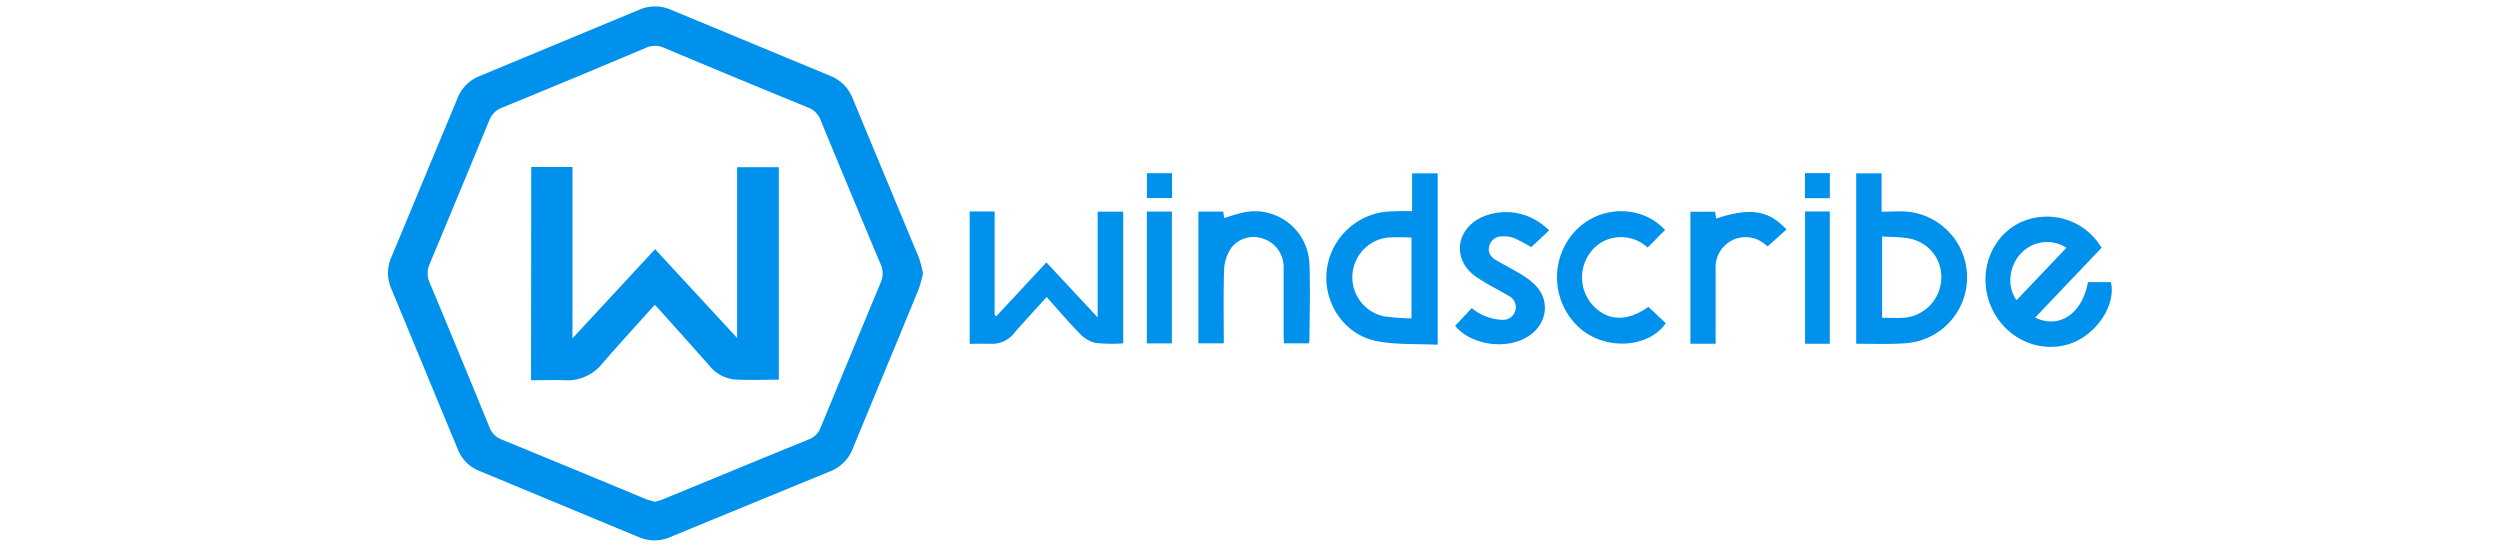 <svg id="Capa_1" data-name="Capa 1" xmlns="http://www.w3.org/2000/svg" viewBox="0 0 640 140"><path d="M236.29,70a33.71,33.71,0,0,1-1.13,4.09c-5.59,13.59-11.24,27.15-16.84,40.73a10.22,10.22,0,0,1-5.82,5.85q-20.49,8.4-41,16.85a10,10,0,0,1-7.92,0L122.7,120.55a9.71,9.71,0,0,1-5.47-5.45q-8.55-20.62-17.08-41.25a9.93,9.93,0,0,1,0-7.91l17-40.86a10,10,0,0,1,5.59-5.59l40.91-17a10.18,10.18,0,0,1,8.1,0q20.37,8.46,40.73,16.9a10.11,10.11,0,0,1,5.75,5.68q8.49,20.44,17,40.88A29.15,29.15,0,0,1,236.29,70Zm-68.68,58.48c.74-.23,1.44-.39,2.08-.65,12.47-5.12,24.92-10.27,37.39-15.36a5.15,5.15,0,0,0,3-3q7.65-18.58,15.38-37.14a5.65,5.65,0,0,0,0-4.64q-7.75-18.44-15.38-36.93A5.42,5.42,0,0,0,207,27.58Q188.45,20,170,12.24a5.63,5.63,0,0,0-4.65,0Q147,20,128.55,27.55a5.53,5.53,0,0,0-3.29,3.25Q117.67,49.21,110,67.55a5.83,5.83,0,0,0,0,4.82q7.72,18.45,15.3,37a5.35,5.35,0,0,0,3.14,3.16q18.53,7.59,37,15.28C166.13,128.06,166.88,128.23,167.61,128.45Z" style="fill:#0091ed"/><path d="M281,81.26V54.18h6.54V87.9a42.05,42.05,0,0,1-7.11-.11,8.08,8.08,0,0,1-4-2.39c-2.89-2.94-5.55-6.09-8.49-9.36l-3.77,4.14c-1.55,1.73-3.13,3.44-4.64,5.2a7.14,7.14,0,0,1-6,2.63c-1.73-.05-3.46,0-5.29,0V54.14h6.39V80.7l.45.23,12.8-13.76Z" style="fill:#0091ed"/><path d="M361.5,54.05V44.37h6.55V88.25c-5.32-.27-10.63.06-15.67-.94-8.28-1.64-13.65-9.79-12.74-18a17.08,17.08,0,0,1,17-15.2C358.14,54,359.68,54.05,361.5,54.05Zm-.15,27.46V60.82a56.45,56.45,0,0,0-6.12,0,10.23,10.23,0,0,0-1,20.15A58.71,58.71,0,0,0,361.35,81.51Z" style="fill:#0091ed"/><path d="M475.19,88V44.37h6.5V54.2c2.38,0,4.57-.19,6.72,0a16.9,16.9,0,0,1-.58,33.67C483.67,88.17,479.48,88,475.19,88Zm6.64-27.42V81.35c1.89,0,3.69.11,5.46,0a10.38,10.38,0,0,0,9.6-9.07,10,10,0,0,0-7.36-11.05C487.09,60.6,484.46,60.73,481.83,60.53Z" style="fill:#0091ed"/><path d="M538,63.43l-17,17.87c6.22,3,12.05-1,13.52-9.07h5.88c1.35,6.06-3.9,13.73-10.82,15.87-8,2.48-16.71-1.82-20-9.93s-.12-17.31,7.36-21.09A16.24,16.24,0,0,1,538,63.43Zm-9,0a9.12,9.12,0,0,0-11.52,1.32c-3.19,3.22-3.79,8.64-1.24,12.11Z" style="fill:#0091ed"/><path d="M313.15,54.17l.24,1.69a41.33,41.33,0,0,1,5.46-1.58,14,14,0,0,1,16.36,13.26c.25,6.56.05,13.14,0,19.72a2.71,2.71,0,0,1-.18.63h-6.34c0-.68-.08-1.36-.08-2,0-5.81,0-11.61,0-17.41a7.61,7.61,0,0,0-5.24-7.38,7.17,7.17,0,0,0-8.29,2.53A10.89,10.89,0,0,0,313.37,69c-.2,6.24-.08,12.5-.08,18.89h-6.5V54.17Z" style="fill:#0091ed"/><path d="M372.52,83.42l4.26-4.54a12.89,12.89,0,0,0,8.1,3,3.24,3.24,0,0,0,1.27-6.19c-2.67-1.56-5.45-2.94-8-4.64-5.77-3.8-5.89-10.8-.35-14.59a10.83,10.83,0,0,1,1.86-1A15.34,15.34,0,0,1,396.56,59L392,63.25a47.77,47.77,0,0,0-4.41-2.31,7.29,7.29,0,0,0-3-.42,3.31,3.31,0,0,0-3.39,2.64c-.36,1.6.55,2.72,1.87,3.49,2.28,1.32,4.65,2.51,6.88,3.93a15.49,15.49,0,0,1,3.67,3.07c3,3.71,2.32,8.73-1.5,11.82C386.79,89.77,376.85,88.69,372.52,83.42Z" style="fill:#0091ed"/><path d="M422,78.56l4.44,4.18c-4.36,6.29-15,7-21.65,1.58a17.41,17.41,0,0,1-1.54-25.17c6.24-6.65,17-6.81,23-.27l-4.45,4.49a10.11,10.11,0,0,0-9.16-2.4A9.64,9.64,0,0,0,407,64.81a10.61,10.61,0,0,0,.92,13.51C411.77,82.27,416.58,82.35,422,78.56Z" style="fill:#0091ed"/><path d="M439.22,88h-6.47V54.2h6.31l.28,1.74c8.74-2.86,13.45-2.14,18,2.81l-4.82,4.32c-.14-.11-.61-.51-1.12-.87a7.66,7.66,0,0,0-12.2,6.27c0,5.74,0,11.48,0,17.23Z" style="fill:#0091ed"/><path d="M300,87.91h-6.41V54.16H300Z" style="fill:#0091ed"/><path d="M468.42,88H462.1V54.13h6.32Z" style="fill:#0091ed"/><path d="M293.62,44.34h6.43V50.7h-6.43Z" style="fill:#0091ed"/><path d="M462.08,44.32h6.36v6.42h-6.36Z" style="fill:#0091ed"/><path d="M136,42.76h10.55V86.62l21.15-22.83,21,22.73V42.81h10.68V97.2c-3.9,0-7.7.18-11.47-.07a9.5,9.5,0,0,1-6.41-3.64c-4.19-4.74-8.42-9.44-12.64-14.15-.37-.42-.78-.82-1.25-1.31-4.54,5.08-9.06,10-13.47,15.09a11.34,11.34,0,0,1-9.33,4.22c-2.9-.09-5.8,0-8.86,0Z" style="fill:#0091ed"/></svg>
